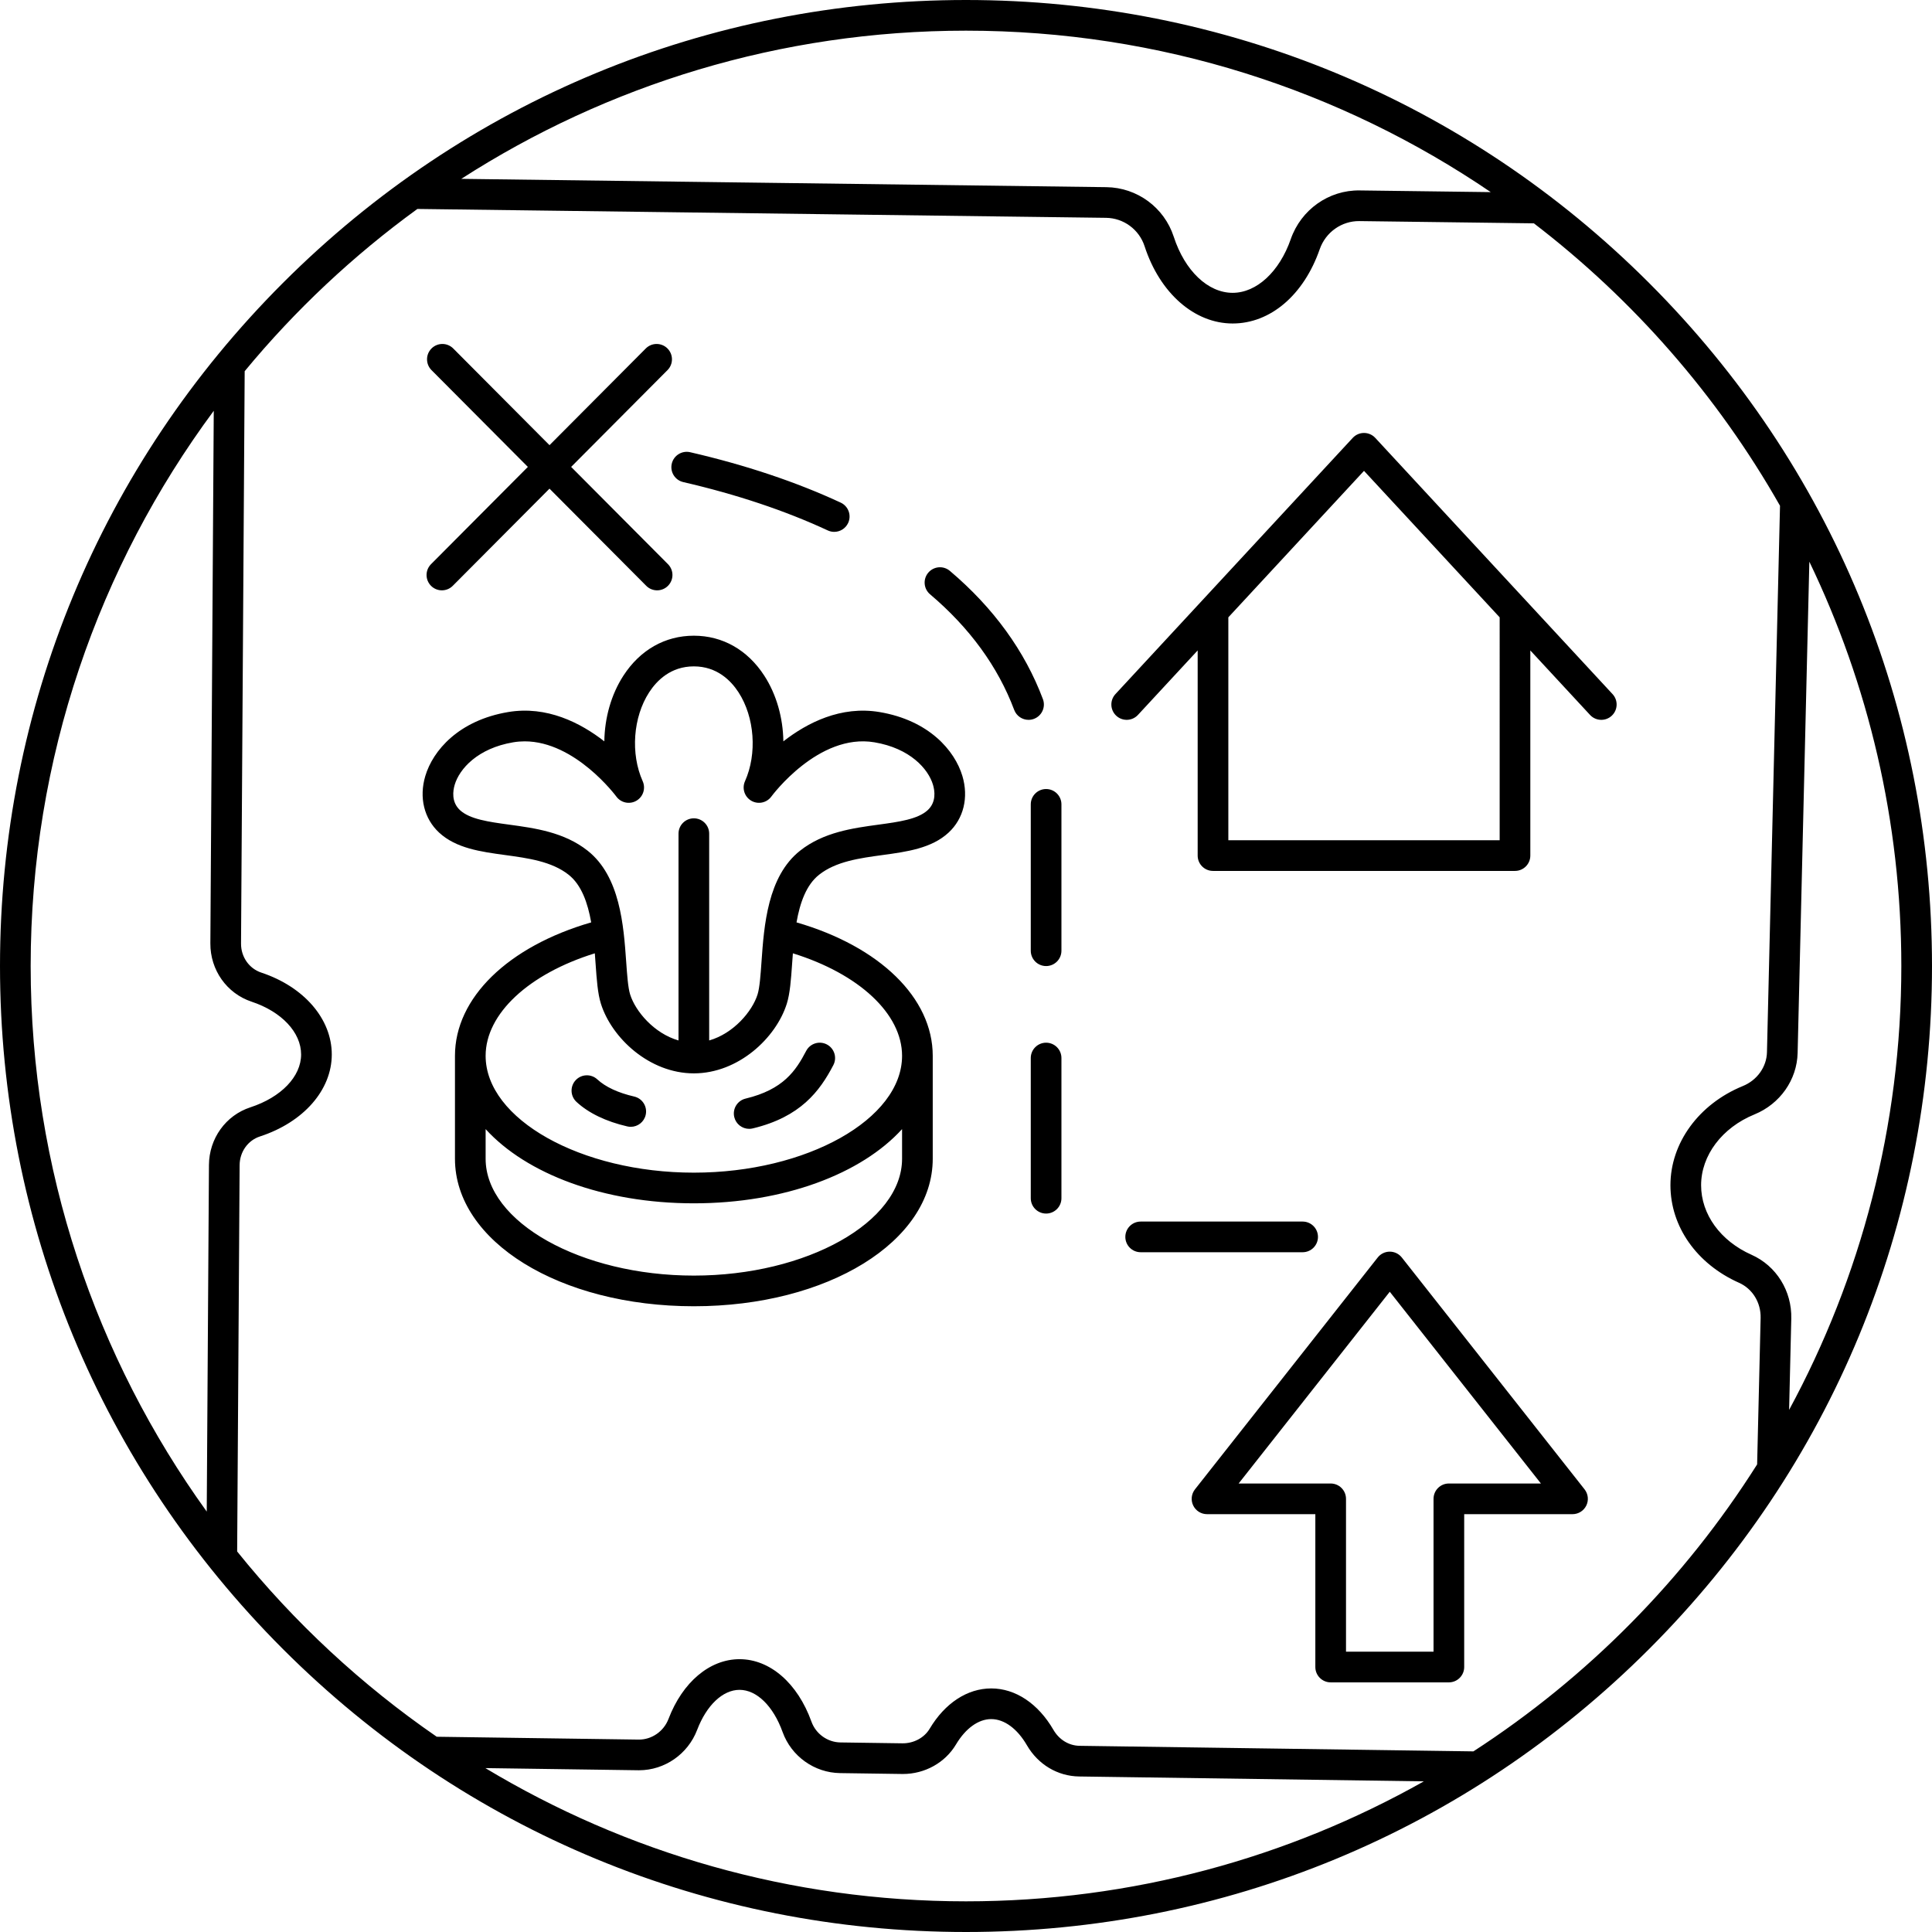 <?xml version="1.0" encoding="UTF-8" standalone="no"?><svg xmlns="http://www.w3.org/2000/svg" xmlns:xlink="http://www.w3.org/1999/xlink" fill="#000000" height="504" preserveAspectRatio="xMidYMid meet" version="1" viewBox="0.0 0.0 504.0 504.0" width="504" zoomAndPan="magnify"><g id="change1_1"><path d="M252,0C184.688,0,121.405,26.212,73.809,73.809C26.213,121.405,0,184.688,0,252 s26.213,130.595,73.809,178.191C121.405,477.788,184.688,504,252,504s130.595-26.212,178.191-73.809 C477.787,382.595,504,319.312,504,252s-26.213-130.595-73.809-178.191C382.595,26.212,319.312,0,252,0z M388.889,50.118 l-34.189-0.44c-8.038-0.126-15.3,5.003-17.982,12.712c-2.961,8.504-8.91,14-15.156,14c-6.442,0-12.475-5.742-15.366-14.629 c-2.484-7.633-9.546-12.831-17.572-12.935l-168.29-2.168C158.341,22.202,203.542,8,252,8C302.698,8,349.83,23.548,388.889,50.118z M55.763,107.164l-0.886,138.929c-0.044,6.95,4.279,13.065,10.758,15.218c7.846,2.607,12.915,8.011,12.915,13.766 s-5.198,11.169-13.242,13.793c-6.415,2.092-10.755,8.132-10.799,15.03l-0.577,90.426C25.044,354.238,8,305.075,8,252 C8,197.813,25.765,147.701,55.763,107.164z M126.617,461.243l39.87,0.563c0.075,0.001,0.149,0.001,0.225,0.001 c6.67,0,12.741-4.21,15.154-10.536c2.457-6.44,6.691-10.441,11.051-10.441c4.489,0,8.797,4.219,11.242,11.011 c2.271,6.31,8.29,10.613,14.978,10.708l16.174,0.229c0.079,0.001,0.157,0.002,0.235,0.002c5.714,0,11.004-2.94,13.849-7.712 c2.502-4.2,5.85-6.608,9.185-6.608c3.402,0,6.799,2.491,9.317,6.834c2.909,5.016,8,8.057,13.619,8.136l89.927,1.269 C336.114,484.615,295.364,496,252,496C206.184,496,163.283,483.297,126.617,461.243z M384.369,456.88l-102.741-1.45 c-2.781-0.039-5.327-1.591-6.813-4.151c-3.987-6.876-9.906-10.82-16.237-10.82c-6.225,0-12.077,3.832-16.057,10.513 c-1.426,2.39-4.189,3.833-7.099,3.807l-16.174-0.229c-3.375-0.048-6.414-2.225-7.563-5.418c-3.62-10.055-10.813-16.301-18.77-16.301 c-7.758,0-14.856,5.974-18.525,15.589c-1.248,3.271-4.405,5.426-7.791,5.387l-52.669-0.743 c-19.614-13.511-37.16-29.813-52.064-48.331l0.643-100.782c0.021-3.449,2.144-6.453,5.279-7.476 c11.397-3.717,18.762-12.117,18.762-21.398c0-9.261-7.219-17.645-18.392-21.357c-3.181-1.057-5.303-4.101-5.281-7.575L63.83,96.833 C76.99,80.901,92.141,66.675,108.881,54.51l179.638,2.314c4.599,0.06,8.645,3.038,10.068,7.412 c3.984,12.242,13.002,20.153,22.974,20.153c9.85,0,18.552-7.422,22.711-19.37c1.55-4.452,5.724-7.384,10.324-7.343l45.549,0.587 c26.026,19.949,47.934,45.009,64.205,73.675l-3.403,142.553c-0.091,3.835-2.561,7.299-6.292,8.823 c-11.475,4.687-18.889,14.844-18.889,25.875c0,10.786,6.855,20.537,17.891,25.449c3.52,1.566,5.731,5.169,5.636,9.179l-0.912,38.2 C439.424,412.002,414.122,437.591,384.369,456.88z M466.724,367.799l0.568-23.79c0.173-7.249-3.902-13.795-10.381-16.679 c-8.107-3.609-13.144-10.56-13.144-18.141c0-7.767,5.462-15.017,13.914-18.469c6.676-2.728,11.098-9.023,11.265-16.039 l3.059-128.152C487.379,178.469,496,214.246,496,252C496,293.879,485.39,333.325,466.724,367.799z M365.69,328.041 c-0.759-0.962-1.916-1.524-3.142-1.524s-2.383,0.562-3.142,1.524l-47.674,60.482c-0.948,1.204-1.126,2.843-0.457,4.222 c0.669,1.379,2.066,2.254,3.599,2.254h28.257v39.879c0,2.209,1.791,4,4,4h30.834c2.209,0,4-1.791,4-4V395h28.258 c1.532,0,2.93-0.875,3.599-2.254c0.669-1.378,0.491-3.018-0.457-4.222L365.69,328.041z M377.966,387c-2.209,0-4,1.791-4,4v39.879 h-22.834V391c0-2.209-1.791-4-4-4h-24.011l39.428-50.021L401.978,387H377.966z M339.818,326.668h-42.253c-2.209,0-4-1.791-4-4 s1.791-4,4-4h42.253c2.209,0,4,1.791,4,4S342.027,326.668,339.818,326.668z M276.896,276.008v36.575c0,2.209-1.791,4-4,4 s-4-1.791-4-4v-36.575c0-2.209,1.791-4,4-4S276.896,273.799,276.896,276.008z M276.896,209.834v38.182c0,2.209-1.791,4-4,4 s-4-1.791-4-4v-38.182c0-2.209,1.791-4,4-4S276.896,207.625,276.896,209.834z M112.441,147.178l25.263-25.376l-25.137-25.249 c-1.559-1.566-1.553-4.098,0.013-5.657c1.565-1.559,4.098-1.554,5.657,0.012l25.112,25.224l25.112-25.224 c1.56-1.565,4.092-1.571,5.657-0.012c1.565,1.559,1.571,4.091,0.013,5.657l-25.137,25.249l25.263,25.376 c1.559,1.566,1.553,4.098-0.013,5.657c-0.78,0.777-1.802,1.166-2.822,1.166c-1.026,0-2.053-0.393-2.835-1.178l-25.238-25.35 l-25.238,25.35c-0.782,0.785-1.809,1.178-2.835,1.178c-1.021,0-2.042-0.388-2.822-1.166 C110.889,151.276,110.883,148.744,112.441,147.178z M269.723,187.531c-0.463,0.174-0.938,0.256-1.404,0.256 c-1.619,0-3.144-0.99-3.746-2.595c-4.226-11.258-11.61-21.405-21.948-30.159c-1.686-1.428-1.896-3.952-0.468-5.638 c1.427-1.685,3.951-1.895,5.638-0.468c11.392,9.646,19.557,20.901,24.269,33.453C272.839,184.449,271.791,186.755,269.723,187.531z M175.243,120.966c0.497-2.153,2.649-3.491,4.797-2.998c14.471,3.34,27.684,7.765,39.272,13.15c2.004,0.931,2.873,3.31,1.942,5.313 c-0.678,1.458-2.122,2.315-3.631,2.315c-0.564,0-1.138-0.12-1.683-0.374c-11.086-5.151-23.771-9.394-37.7-12.61 C176.088,125.267,174.746,123.119,175.243,120.966z M358.761,114.227c-0.757-0.817-1.82-1.282-2.935-1.282s-2.178,0.465-2.935,1.282 l-61.905,66.841c-1.501,1.621-1.404,4.151,0.217,5.652c1.62,1.501,4.151,1.404,5.652-0.217l15.58-16.822v53.517c0,2.209,1.791,4,4,4 h78.78c2.209,0,4-1.791,4-4v-53.517l15.58,16.823c0.788,0.852,1.86,1.282,2.936,1.282c0.973,0,1.947-0.353,2.717-1.065 c1.621-1.501,1.718-4.032,0.217-5.652L358.761,114.227z M391.216,219.199h-70.78v-58.155l35.391-38.212l35.39,38.212V219.199z M229.438,185.752c-10.085-1.693-18.874,2.805-25.083,7.646c-0.087-6.106-1.774-12.198-4.978-17.14 c-4.356-6.721-10.882-10.423-18.374-10.423c-7.493,0-14.019,3.702-18.375,10.423c-3.203,4.941-4.89,11.033-4.978,17.138 c-6.208-4.84-15.004-9.338-25.083-7.646c-12.913,2.171-19.632,10.034-21.614,16.669c-1.677,5.616-0.33,11.144,3.604,14.787 c4.435,4.107,10.919,4.99,17.19,5.843c5.987,0.815,12.179,1.658,16.589,5.146c3.354,2.654,4.985,7.331,5.885,12.425 c-21.708,6.292-35.537,19.702-35.537,34.806v26.854c0,21.579,27.374,38.481,62.319,38.481s62.318-16.903,62.318-38.481v-26.854 c0-15.104-13.829-28.514-35.537-34.806c0.9-5.095,2.531-9.772,5.885-12.425c4.41-3.489,10.602-4.332,16.59-5.146 c6.271-0.854,12.755-1.736,17.189-5.843c3.934-3.643,5.28-9.171,3.604-14.787C249.07,195.786,242.352,187.923,229.438,185.752z M235.322,302.283c0,16.522-24.875,30.481-54.318,30.481c-29.444,0-54.319-13.959-54.319-30.481v-7.732 c10.596,11.648,30.725,19.359,54.319,19.359c23.594,0,43.723-7.712,54.318-19.359V302.283z M235.322,275.429 c0,16.522-24.875,30.481-54.318,30.481c-29.444,0-54.319-13.958-54.319-30.481c0-10.981,11.27-21.395,28.485-26.737 c0.072,0.931,0.139,1.851,0.202,2.745c0.293,4.147,0.546,7.729,1.385,10.4c2.806,8.932,12.642,18.171,24.248,18.171 c11.605,0,21.441-9.239,24.247-18.171c0.839-2.672,1.092-6.253,1.385-10.4c0.063-0.894,0.129-1.814,0.202-2.745 C224.052,254.035,235.322,264.448,235.322,275.429z M242.014,211.338c-2.581,2.39-7.561,3.068-12.833,3.786 c-6.726,0.916-14.349,1.953-20.474,6.8c-8.48,6.709-9.389,19.563-10.052,28.949c-0.246,3.493-0.479,6.792-1.037,8.567 c-1.377,4.386-6.252,10.165-12.614,11.982v-53.948c0-2.209-1.791-4-4-4s-4,1.791-4,4v53.948 c-6.362-1.818-11.238-7.596-12.615-11.982c-0.558-1.776-0.791-5.075-1.037-8.567c-0.663-9.386-1.571-22.24-10.051-28.949 c-6.126-4.847-13.749-5.884-20.474-6.8c-5.272-0.718-10.253-1.396-12.834-3.786c-2.285-2.117-1.842-5.061-1.373-6.627 c1.233-4.129,5.974-9.506,15.274-11.069c1.006-0.169,2-0.248,2.98-0.248c13.188,0,23.791,14.24,23.9,14.389 c1.206,1.656,3.467,2.136,5.239,1.107c1.771-1.026,2.482-3.226,1.646-5.095c-3.209-7.173-2.518-16.707,1.681-23.185 c2.003-3.09,5.652-6.774,11.662-6.774c6.009,0,9.658,3.684,11.661,6.774c4.198,6.478,4.89,16.012,1.681,23.186 c-0.836,1.869-0.125,4.068,1.646,5.095c1.773,1.028,4.033,0.547,5.239-1.107c0.121-0.167,12.276-16.604,26.881-14.141 c9.301,1.563,14.041,6.94,15.274,11.069C243.855,206.277,244.299,209.222,242.014,211.338z M210.303,274.157 c1.022-1.959,3.439-2.717,5.396-1.695c1.959,1.022,2.718,3.438,1.695,5.397c-3.552,6.804-8.557,13.514-21.021,16.509 c-0.314,0.076-0.628,0.112-0.938,0.112c-1.807,0-3.445-1.232-3.887-3.066c-0.516-2.148,0.807-4.308,2.955-4.824 C204.334,284.228,207.586,279.361,210.303,274.157z M168.441,290.847c-0.427,1.851-2.073,3.104-3.895,3.104 c-0.298,0-0.6-0.033-0.901-0.103c-5.536-1.274-10.122-3.489-13.263-6.404c-1.619-1.503-1.713-4.034-0.21-5.653 c1.503-1.619,4.033-1.712,5.653-0.21c2.115,1.964,5.439,3.51,9.614,4.471C167.593,286.547,168.937,288.694,168.441,290.847z" fill="#000000"/></g></svg>